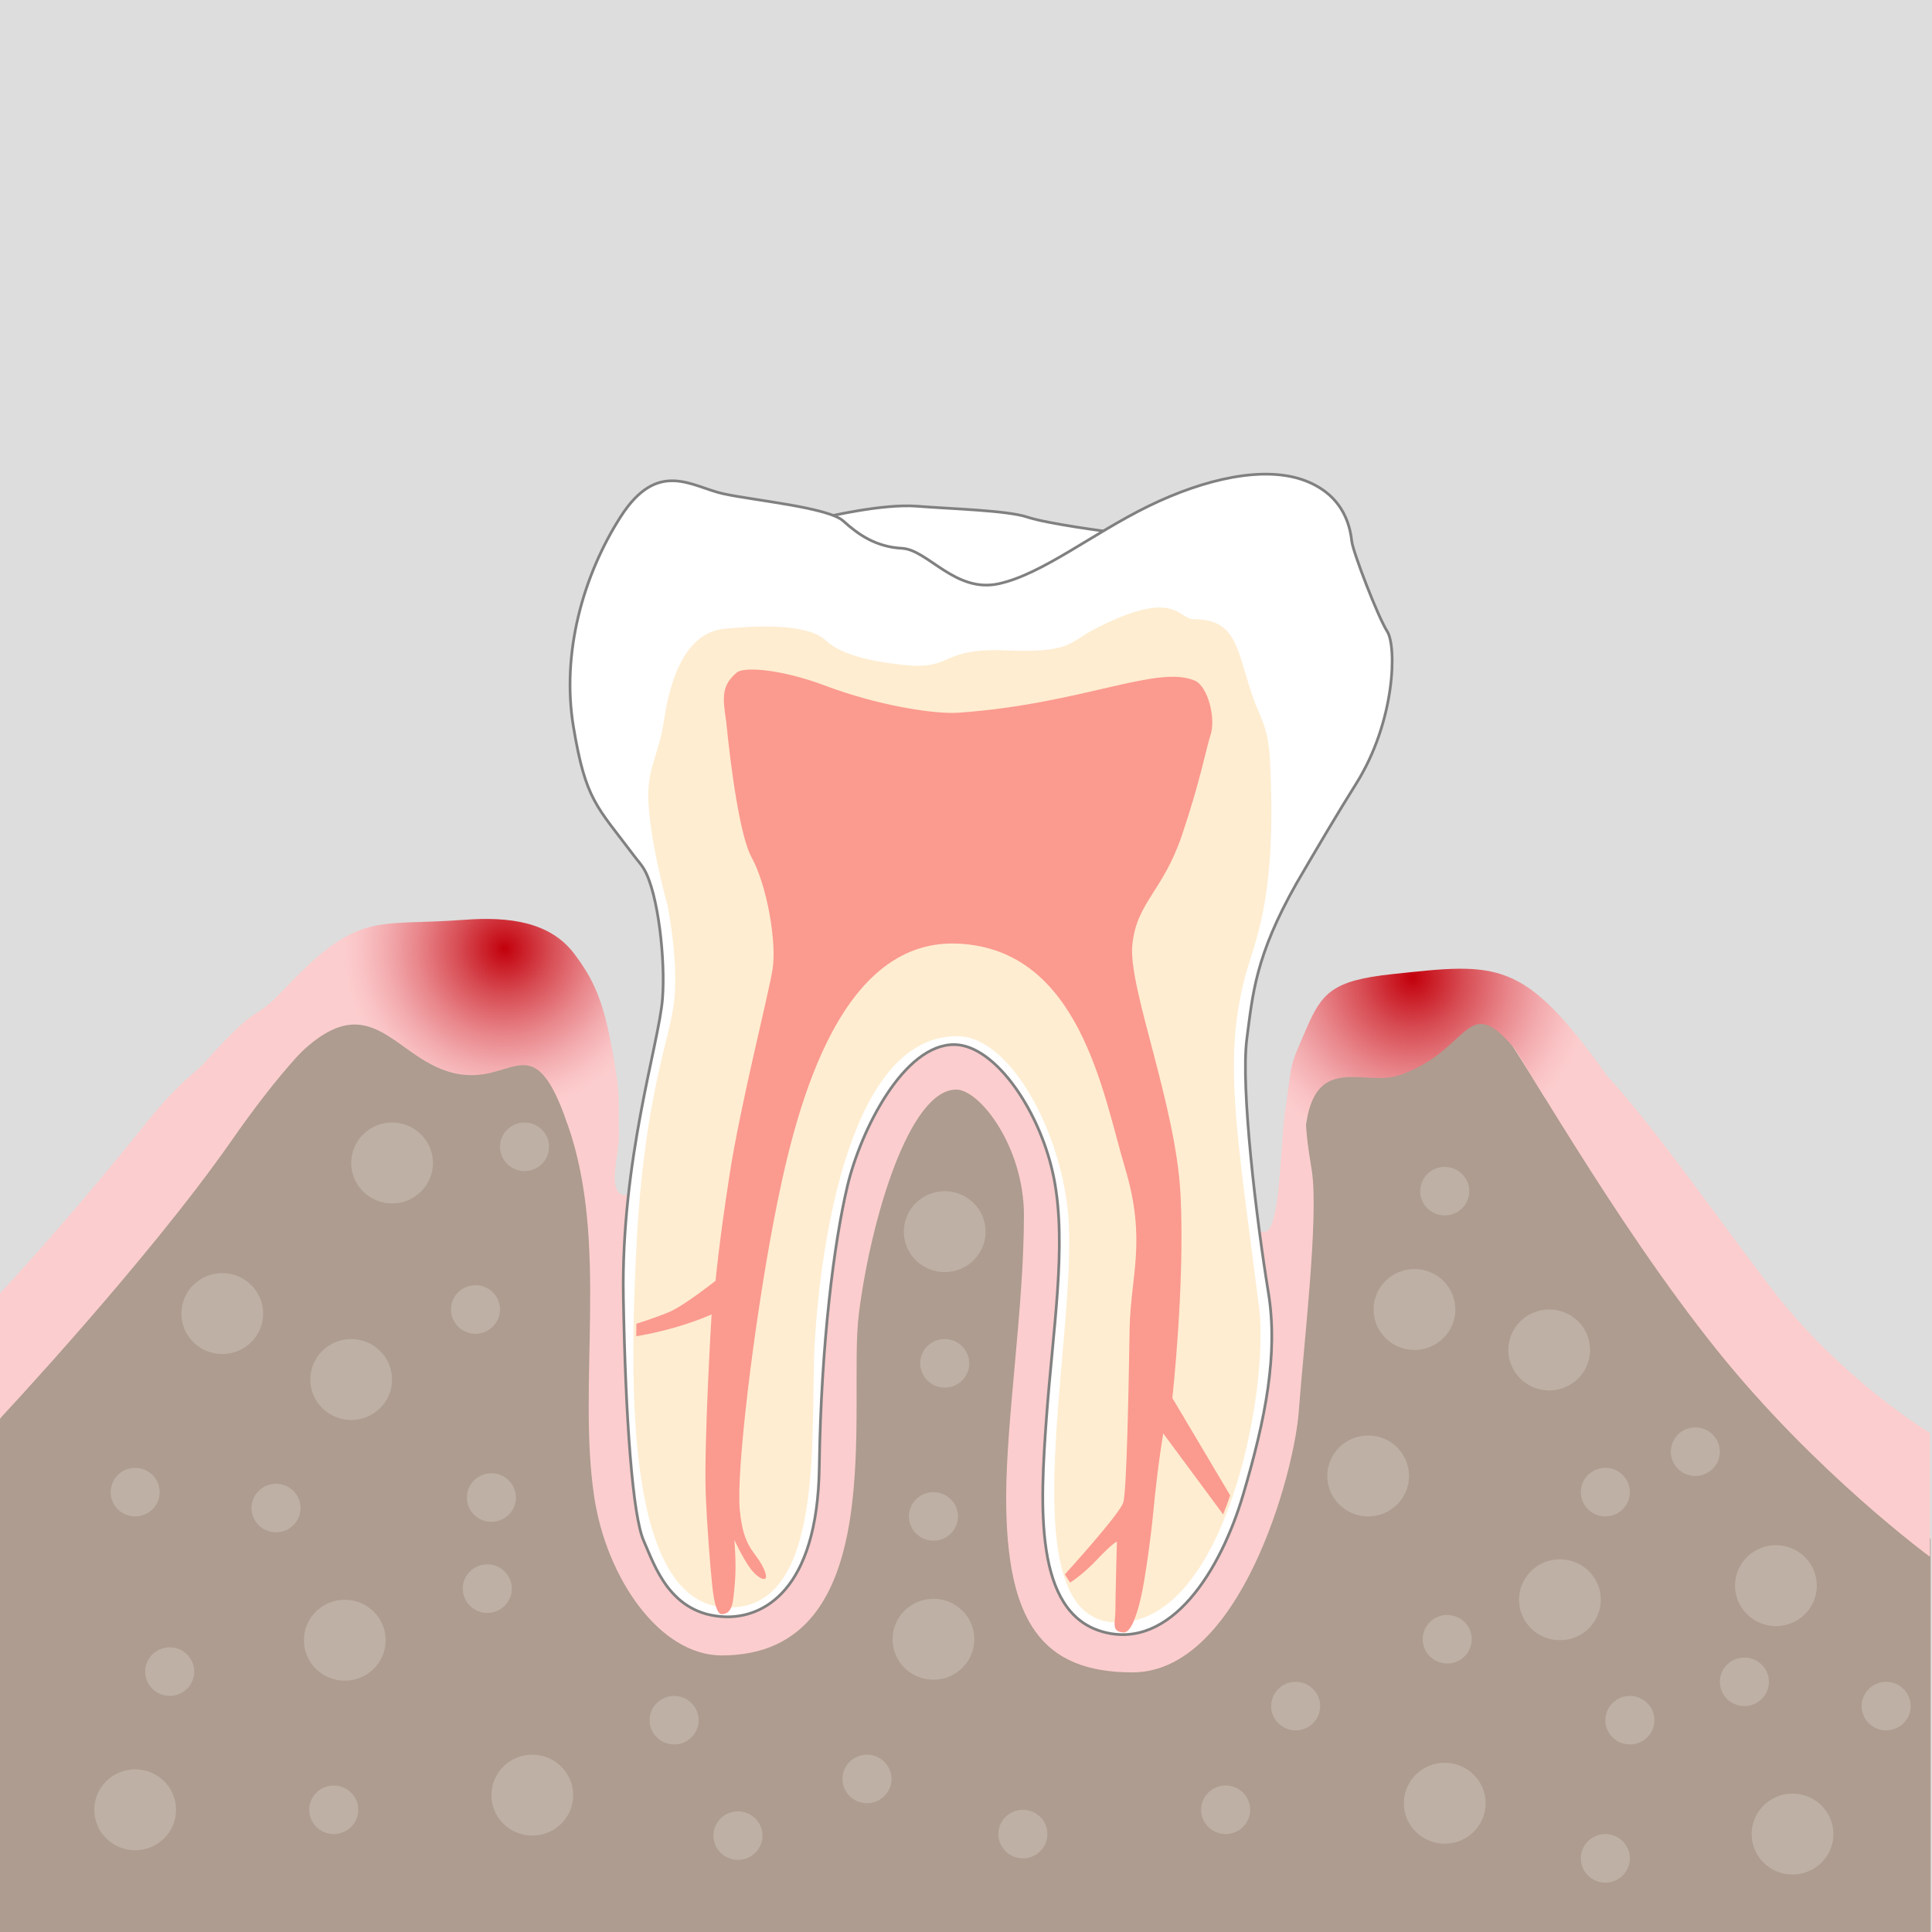 <?xml version="1.0" encoding="utf-8"?>
<!-- Generator: Adobe Illustrator 28.1.0, SVG Export Plug-In . SVG Version: 6.00 Build 0)  -->
<svg version="1.1" xmlns="http://www.w3.org/2000/svg" xmlns:xlink="http://www.w3.org/1999/xlink" x="0px" y="0px"
	 viewBox="0 0 708.66 708.66" style="enable-background:new 0 0 708.66 708.66;" xml:space="preserve">
<rect x="0" y="0" width="708.66" height="708.66" fill="#333333" stroke="none"/>
<style type="text/css">
	.st0{fill:#DDDDDD;}
	.st1{fill:url(#SVGID_1_);}
	.st2{fill:url(#SVGID_00000164496077658841091770000000125343335381898626_);}
	.st3{fill:#AD9C8F;}
	.st4{fill:#FCCDCE;}
	.st5{fill:url(#SVGID_00000095301714974022303510000016873105048568120236_);}
	.st6{fill:url(#SVGID_00000131330654679234311450000000509858066552667043_);}
	.st7{fill:#FFFFFF;stroke:#808080;stroke-miterlimit:10;}
	.st8{fill:#FEEDD1;}
	.st9{fill:#FB9A8F;}
	.st10{fill:#BEB0A5;}
	.st11{fill:#1A1A1A;}
	.st12{fill:url(#SVGID_00000067926786475033237650000005987672196082007711_);}
	.st13{fill:url(#SVGID_00000135665326811280997210000014700095073760616606_);}
	.st14{fill:url(#SVGID_00000107564564996526470800000005929261463534162604_);}
	.st15{fill:url(#SVGID_00000035518474911297612490000006776741187448296885_);}
	.st16{fill:#CCCCCC;stroke:#4D4D4D;stroke-linejoin:round;stroke-miterlimit:10;}
	.st17{fill:#4D4D4D;}
</style>
<g id="Ebene_2">
	<rect x="-0.002" y="0" class="st0" width="708.661" height="708.661"/>
</g>
<g id="Ebene_1">
	<path class="st3" d="M-0.251,520.856c0,0,97.935-163.164,143.083-167.19
		c32.551-2.903,85.336,20.983,80.667,93c-0.481,7.422,33.725-20.151,65.792-16.644
		c18.234,1.994,37.88-62.135,58.708-61.606c25.2,0.641,51.517,65.584,71.214,63.849
		c23.294-2.052,47.459,31.714,48.62,26.068c6.977-33.952,6.112-61.622,18.542-75.792
		c25.279-28.818,67.095-19.124,72.458-14.208c18.395,16.862,149.328,196.228,149.328,196.228
		l-0.001,144.767H-0.501L-0.251,520.856z"/>
	<path class="st4" d="M-0.501,474.956c0,0,25.361-27.004,54.233-63.218
		c22.364-28.05,40.979-32.612,56.515-49.072c28-29.667,54.069-20.985,70-21.333
		c16.919-0.37,21.811,2.744,30.585,14.333s10.833,22.208,15.333,40c1.084,4.284,0.685,10.662,0.848,21
		c0.108,6.842-4.681,21,2.152,21.833c3.002,0.366,3.551-19.497,3.646-17.394
		c1.461,32.261-0.45,89.93,4.356,115.227c7.609,40.049,24.823,57.454,33.076,50.096
		c8.253-7.358,12.601-213.763,80.045-213.763s41.085,208.186,58.598,208.186
		c12.687,0,35.304-49.606,49.973-106.347c0.774-2.992-0.142-33.127,0.585-36.153
		c0.99-4.121-2.273,14.604,4.766,13.415c5.038-0.851,5.41-28.436,6.955-42.768
		c1.551-14.389,51.667-52,72.333-46c37.478,10.881,59.641,48.015,105.346,108.414
		c26.125,34.524,59.066,54.205,59.066,54.205v45.407c0,0-41.997-30.748-78.167-75.86
		c-38.513-48.034-72.419-109.951-80.154-118.919c-17.582-20.383-27.079-3.023-53.091,6.086
		c-22.333,7.82-18,30.08-15.333,47c2.667,16.92-3.1,65.333-4.767,88.333s-21.631,95.767-61,95.767
		c-33,0-46.333-18.315-46.333-64.133c0-28.478,6.517-69.83,6.517-103.471
		c0-25.183-16.184-46.163-24.837-46.163c-17.356,0-31.402,48.094-35.704,82.159
		c-4.233,33.524,12.348,125.387-50.309,125.387c-22.806,0-42.215-28.387-46.733-57.912
		c-6.356-41.527,5.5-93.634-9.833-136.968c-16.46-46.517,13.515-55.264-21.919-58.984
		c-41.275-4.333-67.948,17.226-101.515,65.318C54.11,462.541-0.501,520.856-0.501,520.856V474.956z"/>
	<radialGradient id="SVGID_1_" cx="185.128" cy="347.994" r="83.658" gradientUnits="userSpaceOnUse">
		<stop  offset="0" style="stop-color:#C2000B"/>
		<stop  offset="0.026" style="stop-color:#C50A15"/>
		<stop  offset="0.211" style="stop-color:#D84F56"/>
		<stop  offset="0.379" style="stop-color:#E8858A"/>
		<stop  offset="0.522" style="stop-color:#F3ACAF"/>
		<stop  offset="0.636" style="stop-color:#FAC4C6"/>
		<stop  offset="0.707" style="stop-color:#FCCDCE"/>
	</radialGradient>
	<path class="st1" d="M104.714,391.946c32.786-36.95,39.648,0.888,66.786,2.387
		c17.844,0.985,24.667-16.667,36.667,18l18.316-15.578c-4-26.333-7.082-35.333-15.856-46.922
		c-8.775-11.589-23.553-13.712-40.429-12.443c-33.248,2.5-38.511-3.66-66.511,26.007
		c-12.094,12.814-6.852,1.603-31.519,29.603L104.714,391.946z"/>
	
		<radialGradient id="SVGID_00000176760088990590917830000013186442386713232560_" cx="518.123" cy="358.6" r="92.834" gradientUnits="userSpaceOnUse">
		<stop  offset="0" style="stop-color:#C2000B"/>
		<stop  offset="0.026" style="stop-color:#C50A15"/>
		<stop  offset="0.211" style="stop-color:#D84F56"/>
		<stop  offset="0.379" style="stop-color:#E8858A"/>
		<stop  offset="0.522" style="stop-color:#F3ACAF"/>
		<stop  offset="0.636" style="stop-color:#FAC4C6"/>
		<stop  offset="0.707" style="stop-color:#FCCDCE"/>
	</radialGradient>
	<path style="fill:url(#SVGID_00000176760088990590917830000013186442386713232560_);" d="M478.499,429.666
		c-2-48.333,20.055-30.1,35-35.333c26.012-9.108,24.039-30.633,41.621-10.249
		c1.941,2.25,6.67,10.767,11.566,18.63l22.325-8.781c-30.339-42.291-39.541-40.796-78.513-36.599
		c-21.667,2.333-25.583,6.719-31.333,20c-6.75,15.589-4.887,10.858-7.854,30.814L478.499,429.666z"/>
	<path class="st7" d="M302.865,189.676c0,0,20.979-5,33.479-3.999s33,1.499,40.5,3.999
		c7.5,2.501,30.018,5.383,30.018,5.383s-29.314,19.188-38.387,20.082c-9.072,0.894-14.109,0.518-23.814-5.441
		c-9.703-5.958-12.916-4.795-20.445-8.105c-7.529-3.311-9.871-2.918-12.371-5.918
		S302.865,189.676,302.865,189.676z"/>
	<path class="st7" d="M475.487,324.138c7.389-12.707,15.635-26.651,21.857-36.52c14.5-23,15-50.5,11.5-56
		s-12.5-29-13-33s-2-16.5-17-22.265c-15-5.765-37-0.735-57.5,9.265s-39,25-55,28.5s-26-12.5-35.5-13s-16-5-21.5-10
		s-32.5-7.5-44-10c-11.5-2.5-24-13-37.74,8.5c-13.742,21.5-21.76,50-17.26,77s8.5,29,22,47
		c1.464,1.952,2.952,3.554,3.924,5.231c5.17,8.921,7.867,33.373,6.732,47.566
		c-1.333,16.669-15.25,59-14.351,109.583c0.803,45.167,3.45,80.105,7.45,89.136
		c4,9.031,9.651,27.232,29.916,27.906c13.493,0.449,33.833-9.042,34.5-54.875
		c0.667-45.833,5.5-82.833,10.333-103.167c4.833-20.333,20.65-52.143,39.333-51.833
		c15.068,0.25,31.833,25,36.5,49.5c4.667,24.5-0.5,55.167-2.833,87.333c-2.333,32.167-4.667,71.333,20.5,78.5
		c25.167,7.167,43.5-22.667,51.667-50.333c8.167-27.667,12.896-51.583,9.235-74
		c-4.388-26.87-10.235-75.333-7.902-93.167C459.522,364.383,460.523,350.61,475.487,324.138z"/>
	<g>
		<g>
			<path class="st8" d="M457.547,355.287c3.539-12.102,10.738-27.956,8.297-76.168
				c-0.656-12.974-3.717-15.807-6.5-24c-5.686-16.75-5.5-28-21.642-28.018
				c-5.51-0.006-6.52-11.595-35.853,3.467c-9.834,5.05-8.734,8.99-32.98,8
				c-24.5-1-18.846,7.333-37.346,5.333c-7.742-0.837-21.798-2.644-28.657-9
				c-6.459-5.986-23.379-5.605-37.021-4.282c-13.359,1.295-19.652,15.892-22.301,33.632
				c-1.932,12.942-6.318,17.524-5.699,29.868c0.715,14.234,5.785,33.522,6.814,37.323
				c0.283,0.626,0.185,0.677,0.185,0.677s4,19.5,2.5,34.5s-11.193,34.515-14,92.5
				c-2.329,48.116-4,129,33,130.5s30.687-65.147,32.5-97c2.171-38.134,13.502-113.853,53-112.5
				c19.479,0.667,38.496,37.136,40.168,68.334c2.503,46.713-22.334,146.666,17.832,146.666
				c40.004,0,55.775-85.634,52-115.5C453.515,413.729,448.181,387.318,457.547,355.287z"/>
		</g>
	</g>
	<path class="st9" d="M266.408,264.839c0,0,3.602,39.279,9.27,49.613c5.666,10.334,9.332,31.28,7.666,41.307
		c-1.666,10.026-11.666,49.025-15.666,74.692s-5.203,39.334-5.203,39.334s-11.355,9-16.742,11.333
		c-5.389,2.333-12.303,4.41-12.303,4.41l-0.057,4.604c0,0,6.639-1.014,14.639-3.348
		c8-2.334,13-4.667,13-4.667s-2.906,48.001-2.119,66.667c0.423,10.051,1.577,25.701,2.381,33.054
		c0.689,6.302,1.754,10.408,3.6,10.254c4-0.334,4-4.334,4.666-11.334
		c0.666-7-0.196-15.974-0.196-15.974s3,6.666,6,10.666s7.668,6,4.668-0.333
		c-3-6.333-7.334-6.999-8.668-21.333c-1.332-14.334,5.143-67.667,12.404-105.667
		c7.264-38,22.596-104,67.596-102s53.334,55.666,61.334,82.333s2,39.666,1.666,59
		c-0.332,19.334-1,59.334-2.332,63.667c-1.334,4.333-21.429,26.371-21.429,26.371l1.917,3
		c0,0,4.332-2.545,10-8.545c5.666-6,7.178-6.493,7.178-6.493s-0.554,20.626-0.554,25.292
		s-1.668,7.743,3,8.038c2.446,0.155,4.618-5.178,6.371-12.833c1.59-6.945,3.723-22.759,4.517-31.163
		c1.666-17.667,3.666-29,3.666-29l21.968,29.693c0,0,0.725-1.836,1.39-3.562
		c0.421-1.193,1.184-3.421,1.184-3.421l-21.208-35.709c0,0,4.666-41.667,3-74.667
		c-1.668-33-19.334-76-17.668-91.666c1.668-15.668,11.171-19.37,18.171-40.037
		c6.799-20.074,8.883-31.916,10.5-36.75c2.029-6.064-0.914-17.904-5.75-20
		c-13.749-5.958-41.103,8.5-86.5,11.75c-9.489,0.679-30.493-2.896-48.9-9.848
		c-16.658-6.291-30.119-7.013-32.6-4.902C264.671,251.426,264.958,255.61,266.408,264.839"/>
	<path class="st10" d="M96.53,481.824c0,8.199-6.716,14.846-15,14.846c-8.284,0-15-6.646-15-14.846
		c0-8.198,6.716-14.845,15-14.845C89.814,466.98,96.53,473.626,96.53,481.824z"/>
	<path class="st10" d="M158.814,426.583c0,8.199-6.716,14.846-15,14.846c-8.284,0-15-6.647-15-14.846
		c0-8.198,6.716-14.845,15-14.845C152.098,411.738,158.814,418.385,158.814,426.583z"/>
	<path class="st10" d="M583.253,495.166c0,8.199-6.716,14.846-15,14.846c-8.284,0-15-6.647-15-14.846
		c0-8.198,6.716-14.845,15-14.845C576.537,480.321,583.253,486.967,583.253,495.166z"/>
	<path class="st10" d="M533.826,480.321c0,8.199-6.716,14.846-15,14.846c-8.284,0-15-6.646-15-14.846
		c0-8.198,6.716-14.845,15-14.845C527.11,465.476,533.826,472.122,533.826,480.321z"/>
	<path class="st10" d="M143.814,506.011c0,8.199-6.716,14.846-15,14.846s-15-6.646-15-14.846
		c0-8.198,6.716-14.845,15-14.845S143.814,497.812,143.814,506.011z"/>
	<path class="st10" d="M141.464,601.635c0,8.199-6.716,14.846-15,14.846c-8.284,0-15-6.646-15-14.846
		c0-8.198,6.716-14.845,15-14.845C134.748,586.79,141.464,593.436,141.464,601.635z"/>
	<path class="st10" d="M64.581,663.833c0,8.199-6.716,14.846-15,14.846c-8.284,0-15-6.646-15-14.846
		c0-8.198,6.716-14.845,15-14.845C57.865,648.988,64.581,655.635,64.581,663.833z"/>
	<path class="st10" d="M666.411,581.619c0,8.199-6.716,14.846-15,14.846c-8.284,0-15-6.646-15-14.846
		c0-8.198,6.716-14.845,15-14.845C659.695,566.774,666.411,573.421,666.411,581.619z"/>
	<path class="st10" d="M672.5,672.74c0,8.199-6.716,14.846-15,14.846c-8.284,0-15-6.646-15-14.846
		c0-8.198,6.716-14.845,15-14.845C665.784,657.895,672.5,664.542,672.5,672.74z"/>
	<path class="st10" d="M357.39,601.274c0,8.199-6.716,14.846-15,14.846c-8.284,0-15-6.647-15-14.846
		c0-8.198,6.716-14.845,15-14.845C350.674,586.429,357.39,593.075,357.39,601.274z"/>
	<path class="st10" d="M361.522,451.767c0,8.199-6.716,14.846-15,14.846c-8.284,0-15-6.646-15-14.846
		c0-8.198,6.716-14.845,15-14.845C354.807,436.922,361.522,443.568,361.522,451.767z"/>
	<path class="st10" d="M210.247,658.458c0,8.199-6.716,14.846-15,14.846c-8.284,0-15-6.646-15-14.846
		c0-8.198,6.716-14.845,15-14.845C203.531,643.613,210.247,650.259,210.247,658.458z"/>
	<path class="st10" d="M516.845,541.382c0,8.199-6.716,14.846-15,14.846c-8.284,0-15-6.646-15-14.846
		c0-8.198,6.716-14.845,15-14.845C510.129,526.538,516.845,533.184,516.845,541.382z"/>
	<path class="st10" d="M587.178,586.789c0,8.199-6.716,14.846-15,14.846c-8.284,0-15-6.646-15-14.846
		c0-8.198,6.716-14.845,15-14.845C580.462,571.945,587.178,578.591,587.178,586.789z"/>
	<path class="st10" d="M544.932,661.427c0,8.199-6.716,14.846-15,14.846c-8.284,0-15-6.646-15-14.846
		c0-8.198,6.716-14.845,15-14.845C538.216,646.582,544.932,653.229,544.932,661.427z"/>
	<ellipse class="st10" cx="49.581" cy="547.321" rx="9" ry="8.907"/>
	<ellipse class="st10" cx="62.247" cy="613.15" rx="9" ry="8.907"/>
	<ellipse class="st10" cx="101.247" cy="553.15" rx="9" ry="8.907"/>
	<ellipse class="st10" cx="122.414" cy="663.833" rx="9" ry="8.907"/>
	<ellipse class="st10" cx="192.403" cy="420.646" rx="9" ry="8.907"/>
	<ellipse class="st10" cx="174.403" cy="480.321" rx="9" ry="8.907"/>
	<ellipse class="st10" cx="178.737" cy="582.71" rx="9" ry="8.907"/>
	<ellipse class="st10" cx="529.932" cy="436.922" rx="9" ry="8.907"/>
	<path class="st10" d="M355.435,501.328c-0.687,4.871-5.232,8.259-10.154,7.565
		c-4.922-0.693-8.356-5.204-7.67-10.075c0.686-4.871,5.232-8.259,10.154-7.565
		C352.687,491.946,356.12,496.457,355.435,501.328z"/>
	<ellipse class="st10" cx="342.39" cy="556.228" rx="9" ry="8.907"/>
	<ellipse class="st10" cx="621.845" cy="532.476" rx="9" ry="8.907"/>
	<ellipse class="st10" cx="597.845" cy="630.964" rx="9" ry="8.907"/>
	<ellipse class="st10" cx="691.845" cy="625.798" rx="9" ry="8.907"/>
	<ellipse class="st10" cx="588.845" cy="681.648" rx="9" ry="8.907"/>
	<ellipse class="st10" cx="639.845" cy="616.891" rx="9" ry="8.907"/>
	<ellipse class="st10" cx="588.845" cy="547.321" rx="9" ry="8.907"/>
	<ellipse class="st10" cx="375.194" cy="672.741" rx="9" ry="8.907"/>
	<ellipse class="st10" cx="449.563" cy="663.833" rx="9" ry="8.907"/>
	<ellipse class="st10" cx="318.011" cy="652.52" rx="9" ry="8.907"/>
	<ellipse class="st10" cx="270.678" cy="673.303" rx="9" ry="8.907"/>
	<ellipse class="st10" cx="247.269" cy="630.964" rx="9" ry="8.907"/>
	<ellipse class="st10" cx="530.845" cy="601.274" rx="9" ry="8.907"/>
	<ellipse class="st10" cx="475.251" cy="625.798" rx="9" ry="8.907"/>
	<ellipse class="st10" cx="180.247" cy="549.3" rx="9" ry="8.907"/>
</g>
</svg>
